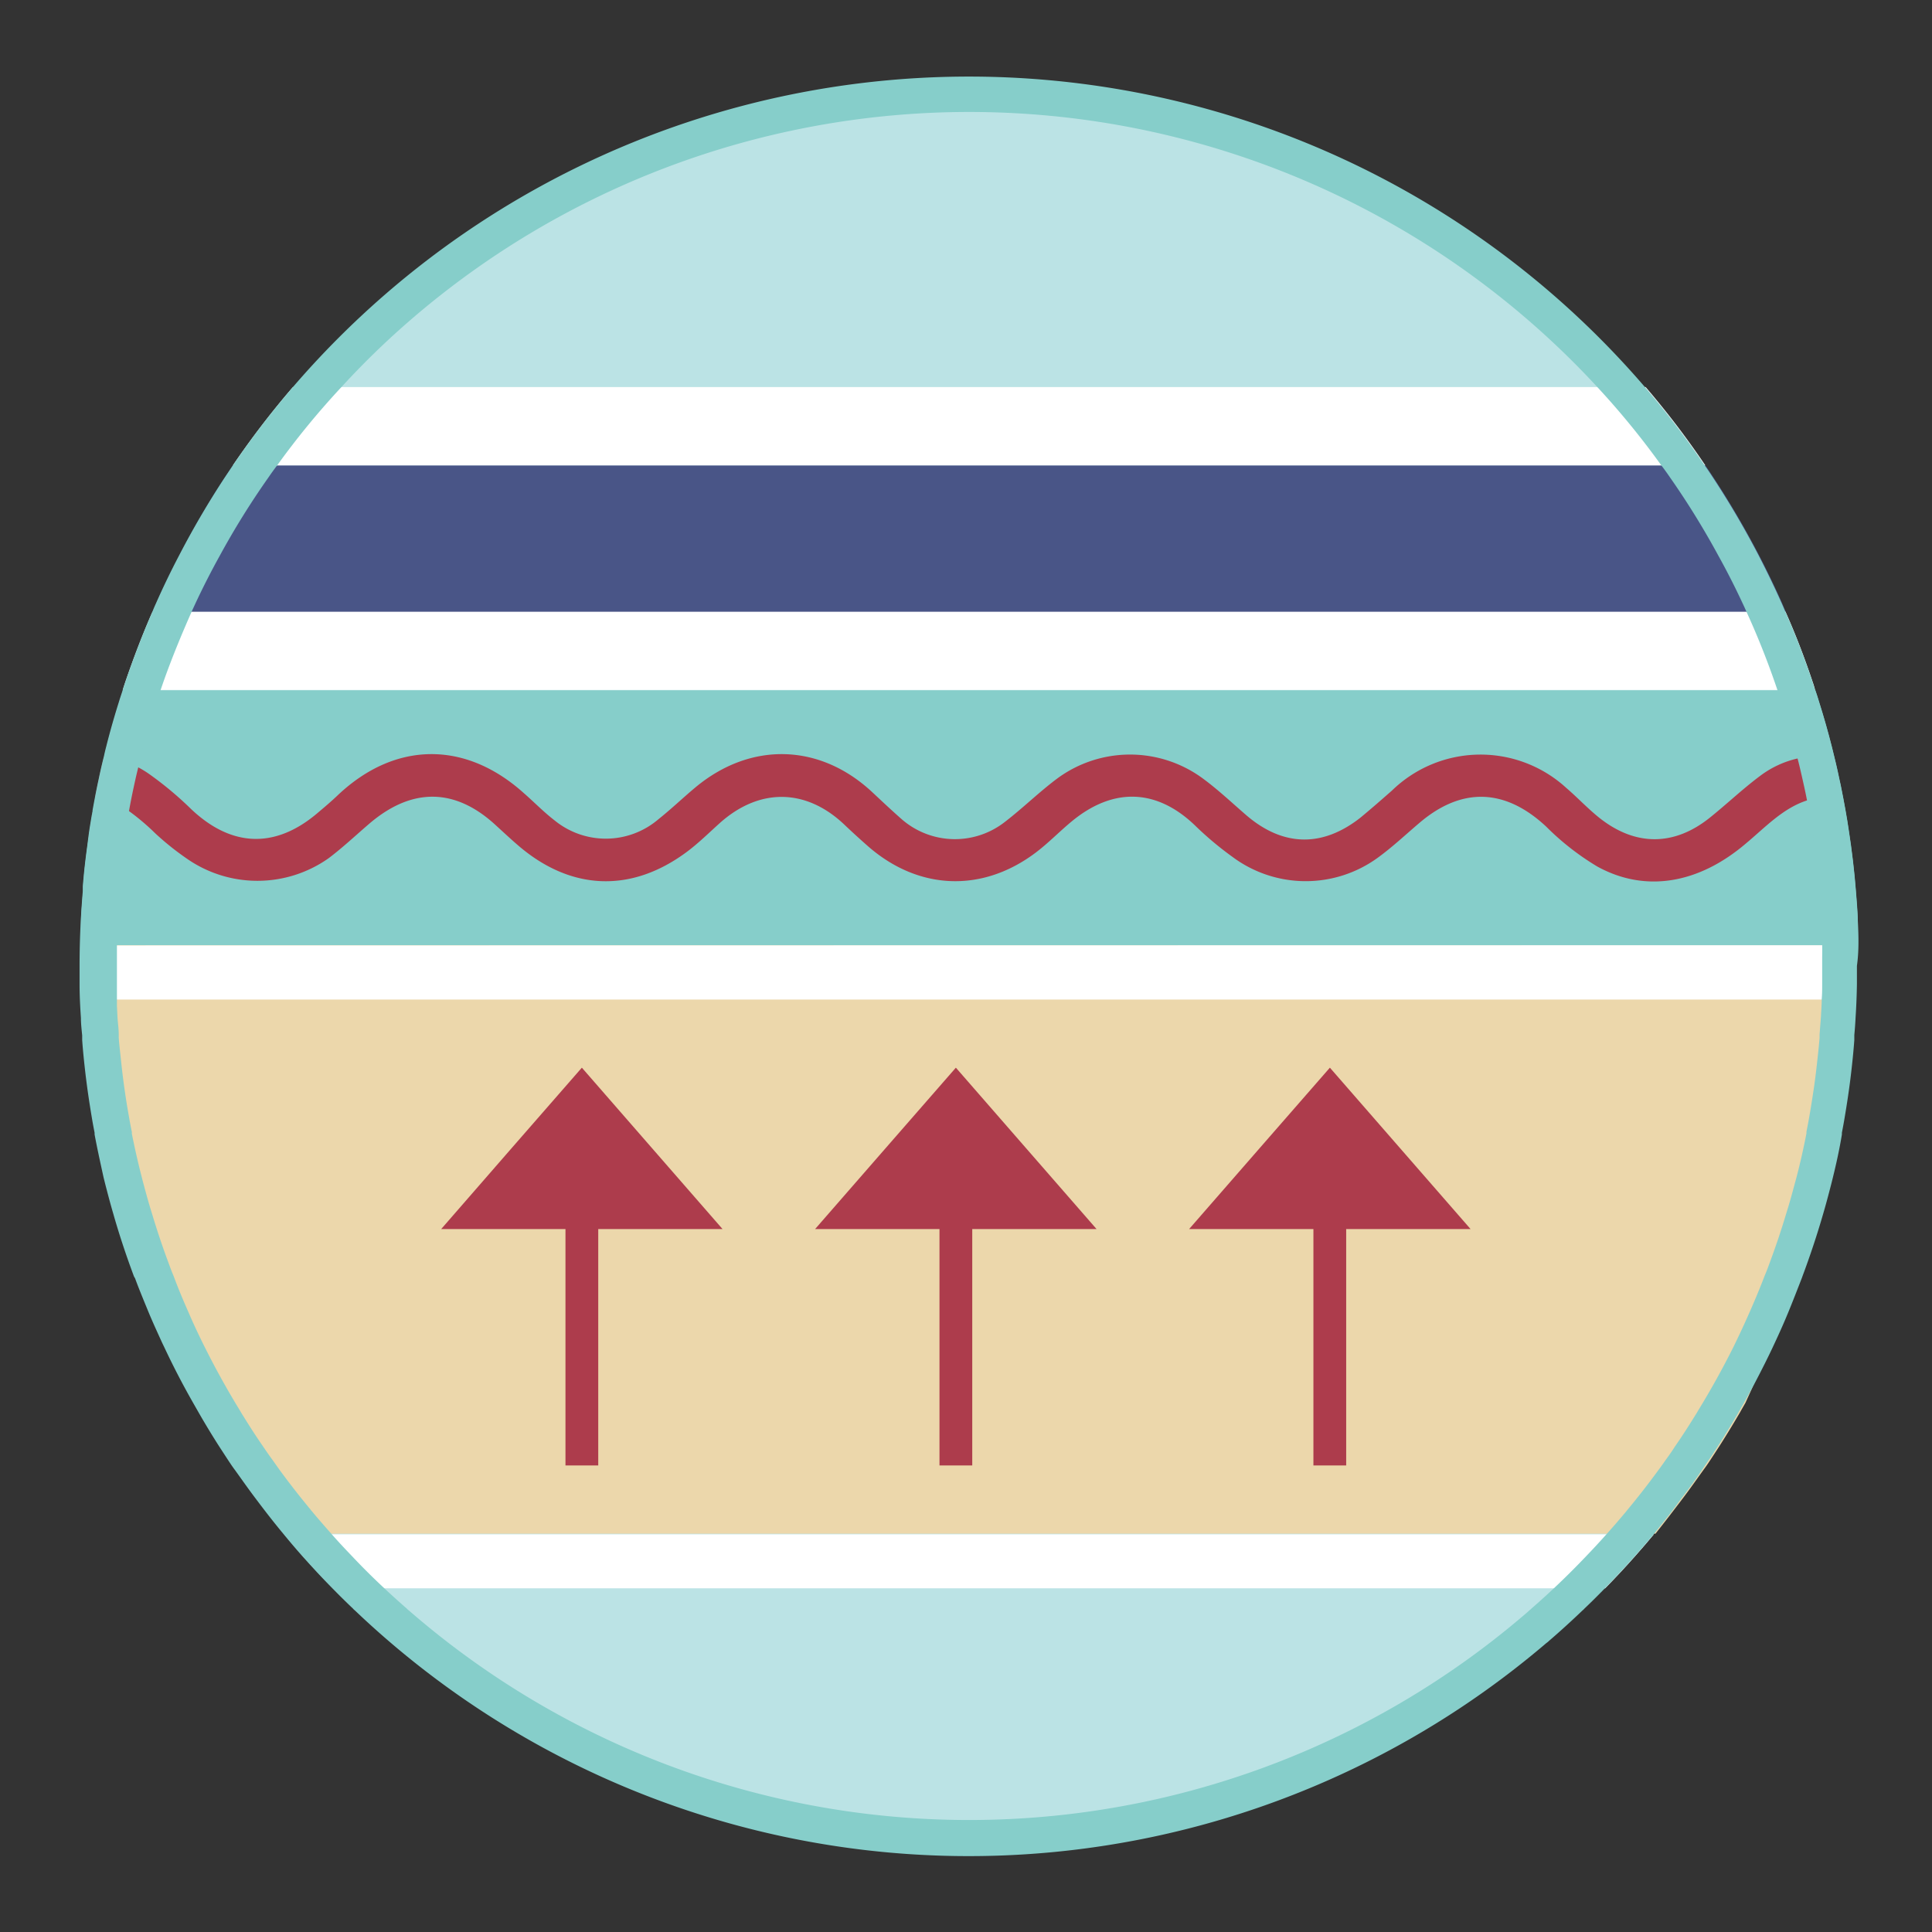 <?xml version="1.0" encoding="UTF-8"?> <svg xmlns="http://www.w3.org/2000/svg" viewBox="0 0 214.63 214.63"><rect x="0" y="0" width="214.63" height="214.63" fill="#333333" stroke="none"/><title>mattress_support</title><path d="M203.76,108c0,.43,0,.86,0,1.29q0,3.07-.26,6.09c-.07,1-.16,1.95-.26,2.91-.2,2-.47,3.87-.78,5.78a96.79,96.79,0,0,1-31.69,56.76.75.75,0,0,1-.14.12A96.88,96.88,0,0,1,11.34,124.06c-.31-1.91-.58-3.83-.78-5.78-.1-1-.19-1.93-.26-2.91q-.23-3-.26-6.09c0-.43,0-.86,0-1.29q0-4.48.4-8.86c.21-2.24.49-4.47.85-6.66.11-.68.22-1.36.35-2q.63-3.53,1.53-7a96.9,96.9,0,0,1,187.48,0q.9,3.44,1.53,7c.13.68.24,1.36.35,2,.36,2.19.64,4.42.85,6.66Q203.77,103.51,203.76,108Z" fill="#bbe3e5"></path><path d="M206.35,103.06c0,.81-.08,1.6-.14,2.39,0,.24,0,.46,0,.68-.07,1.2-.17,2.43-.28,3.65-.09,1-.19,2-.31,3.07-.15,1.36-.33,2.74-.53,4.2-.08.58-.17,1.16-.26,1.74,0,.07,0,.14,0,.23q-.45,3-1,5.9c-.1.49-.2,1-.31,1.5-.24,1.15-.49,2.3-.76,3.43-.68,2.91-1.46,5.8-2.32,8.64,0,.07,0,.13-.06.21-.47,1.57-1,3.12-1.5,4.67,0,0,0,0,0,0-.56,1.64-1.16,3.27-1.78,4.88s-1.18,3-1.8,4.45c-.45,1.05-.92,2.11-1.4,3.15v0l-.47.82c-.11.21-.23.41-.35.61-.67,1.14-1.37,2.28-2.08,3.39l-.75,1.15c-.32.49-.65,1-1,1.46l-.1.14c-.72,1-1.47,2.07-2.24,3.08-1,1.32-2,2.62-3,3.88H31.57c-1.06-1.27-2.08-2.56-3.06-3.89-.77-1-1.51-2-2.23-3.07l-.1-.14c-.33-.48-.66-1-1-1.46l-.75-1.15q-1.08-1.67-2.07-3.39l-.35-.61-.49-.86q-1.72-3.7-3.19-7.58l-.27-.69c-.53-1.38-1-2.77-1.51-4.19,0,0,0,0,0,0-.43-1.25-.85-2.52-1.24-3.8h0L15,138.7l-.06-.21c-.86-2.84-1.64-5.73-2.31-8.64-.27-1.13-.52-2.28-.76-3.43-.11-.5-.21-1-.31-1.5-.25-1.24-.48-2.48-.68-3.73h0a.06.06,0,0,0,0,0c-.12-.71-.24-1.41-.35-2.12,0-.09,0-.16,0-.23-.09-.58-.18-1.16-.26-1.74-.19-1.38-.37-2.78-.53-4.2-.11-1-.21-2-.31-3.08-.11-1.21-.21-2.44-.28-3.69,0-.21,0-.42,0-.63C9,104.68,9,103.87,9,103.06Z" fill="#ecd7ab"></path><path d="M198.39,68H16.94c.12-.32.26-.63.4-.94q1.2-2.68,2.56-5.3A97,97,0,0,1,25,53l.87-1.3H189.45c.31.43.59.86.88,1.3a99,99,0,0,1,5.1,8.7c.9,1.74,1.75,3.5,2.55,5.3C198.12,67.33,198.25,67.64,198.39,68Z" fill="#495587"></path><path d="M201.36,75.72c-.88-2.64-1.88-5.24-3-7.76H16.94c-1.11,2.53-2.1,5.13-3,7.76-.1.31-.21.62-.3.93h188C201.57,76.34,201.46,76,201.36,75.72ZM182.82,43H32.54a96.41,96.41,0,0,0-6.67,8.7H189.45A95,95,0,0,0,182.82,43Z" fill="#fff"></path><path d="M206.21,105c0,.19,0,.37,0,.55-.07,1-.17,2-.28,3-.09.82-.19,1.64-.31,2.49H9.73c-.11-.82-.21-1.65-.31-2.5s-.21-2-.28-3c0-.17,0-.34,0-.51Z" fill="#fff"></path><path d="M183.74,170.45c-.69.83-1.39,1.64-2.1,2.44q-1.6,1.81-3.32,3.56H37c-1.14-1.15-2.24-2.34-3.33-3.56-.71-.8-1.4-1.61-2.08-2.44Z" fill="#fff"></path><path d="M206.39,102.32c0,.25,0,.5,0,.74,0,.66-.08,1.3-.14,1.94H9.1C9,104.37,9,103.72,9,103.06c0-.24,0-.48,0-.73h0c0-.55.06-1.11.1-1.67s.08-1.13.13-1.69c0-.16,0-.33,0-.5.11-1.45.28-2.95.49-4.49.08-.6.17-1.2.26-1.81s.17-1,.26-1.59h0c0-.16,0-.32.08-.48.09-.5.18-1,.28-1.52s.25-1.27.39-1.91q.27-1.31.6-2.61c.07-.35.16-.71.25-1.06.43-1.69.9-3.37,1.42-5,.13-.44.27-.88.42-1.31h188c.15.43.29.87.42,1.31.52,1.65,1,3.33,1.42,5,.31,1.22.6,2.45.85,3.67l.12.54v0c.2,1,.38,1.93.55,2.88.12.69.24,1.39.34,2.09.36,2.31.63,4.6.8,6.79.05.56.09,1.12.13,1.68S206.36,101.76,206.39,102.32Z" fill="#86ceca"></path><path d="M203.17,84v4.48a7.19,7.19,0,0,0-1,.1,1.59,1.59,0,0,0-.3.06,6.43,6.43,0,0,0-1.09.27c-2.71.86-4.67,3-6.82,4.79-5.26,4.49-11.19,5.5-16.52,2.56a29.18,29.18,0,0,1-5.67-4.43c-4.55-4.25-9.38-4.44-14.11-.39-1.53,1.3-3,2.69-4.62,3.86a13.61,13.61,0,0,1-16.14-.12,36.56,36.56,0,0,1-4-3.34c-4.26-4.19-9.11-4.46-13.78-.64-1.39,1.14-2.65,2.46-4.09,3.54-5.94,4.46-13,4.16-18.59-.72-.91-.8-1.8-1.61-2.67-2.44-4.24-4-9.4-4.08-13.8-.15-1.19,1.07-2.34,2.21-3.62,3.17-6.23,4.66-13,4.36-18.88-.76-.81-.7-1.59-1.43-2.38-2.15-4.49-4.16-9.28-4.24-14-.24-1.52,1.3-3,2.7-4.58,3.89a13.71,13.71,0,0,1-15.82,0,30.76,30.76,0,0,1-3.45-2.77,25.5,25.5,0,0,0-2.89-2.45,13.73,13.73,0,0,0-1.23-.73,8,8,0,0,0-1.2-.51,7.84,7.84,0,0,0-1.35-.32c.12-.63.25-1.27.39-1.91q.27-1.31.6-2.61A9.21,9.21,0,0,1,13,84.3c.24.06.47.13.7.21a11.45,11.45,0,0,1,1.72.77,11,11,0,0,1,1.21.75,38.63,38.63,0,0,1,4.61,3.86c4.45,4.21,9.28,4.42,13.94.51.82-.69,1.64-1.38,2.41-2.12,6.33-5.94,14.1-6,20.57-.2,1.15,1,2.23,2.12,3.45,3.06A9,9,0,0,0,73.16,91c1.42-1.13,2.72-2.38,4.11-3.54,6.16-5.12,13.86-4.88,19.68.59,1.07,1,2.13,2,3.27,3a9,9,0,0,0,11.45.23c2-1.54,3.83-3.35,5.87-4.86a13.63,13.63,0,0,1,16,0c1.73,1.26,3.29,2.74,4.91,4.14,4.07,3.5,8.45,3.61,12.69.27,1.21-1,2.35-2,3.49-3A14.11,14.11,0,0,1,174,87.53c1.27,1.09,2.41,2.32,3.72,3.36,4,3.15,8.3,3.11,12.25-.07,1.88-1.51,3.63-3.18,5.56-4.62a10.92,10.92,0,0,1,4.17-1.94,9.71,9.71,0,0,1,1.1-.2l.79-.08a11.14,11.14,0,0,1,1.16,0Z" fill="#ad3c4c"></path><path d="M206.39,102.32c0-.56-.06-1.11-.1-1.67s-.08-1.12-.13-1.68c-.17-2.19-.44-4.48-.8-6.79-.1-.7-.22-1.4-.34-2.09-.17-1-.35-1.91-.55-2.88v0l-.12-.54c-.25-1.22-.54-2.45-.85-3.67-.43-1.69-.9-3.37-1.42-5-.13-.44-.27-.88-.42-1.31s-.2-.62-.3-.93c-.88-2.64-1.88-5.24-3-7.76-.14-.32-.27-.63-.41-.94-.8-1.8-1.65-3.56-2.55-5.3a99,99,0,0,0-5.1-8.7c-.29-.44-.57-.87-.88-1.3a95,95,0,0,0-6.63-8.7A99,99,0,0,0,42.68,32.8,99.79,99.79,0,0,0,32.54,43a96.41,96.41,0,0,0-6.67,8.7L25,53a97,97,0,0,0-5.1,8.7q-1.37,2.61-2.56,5.3c-.14.31-.28.62-.4.94-1.11,2.53-2.1,5.13-3,7.76-.1.31-.21.62-.3.93s-.29.87-.42,1.31c-.52,1.65-1,3.33-1.42,5-.09.35-.18.71-.25,1.06q-.33,1.3-.6,2.61c-.14.64-.27,1.28-.39,1.91s-.19,1-.28,1.52c0,.16,0,.32-.08.48h0c-.09.54-.18,1.07-.26,1.59S9.77,93.37,9.69,94c-.21,1.54-.38,3-.49,4.49,0,.17,0,.34,0,.5-.05.56-.09,1.13-.13,1.69s-.07,1.12-.1,1.67h0c-.09,1.67-.13,3.34-.13,5,0,.64,0,1.27,0,2,0,1.3.07,2.54.15,3.74,0,.66.08,1.31.14,1.94,0,.17,0,.34,0,.51.07,1,.17,2,.28,3s.2,1.68.31,2.5c.16,1.15.34,2.28.53,3.4.08.47.17.94.26,1.41a1.62,1.62,0,0,0,0,.19c.3,1.6.65,3.19,1,4.78.1.4.2.81.31,1.22.24.93.49,1.86.76,2.78.67,2.36,1.45,4.7,2.31,7L15,142c.47,1.28,1,2.54,1.51,3.79,0,0,0,0,0,0,.48,1.15,1,2.28,1.51,3.4l.27.56q1.47,3.13,3.19,6.14l.49.86.35.61q1,1.72,2.07,3.39l.75,1.15c.32.49.65,1,1,1.46l.1.14c.72,1,1.46,2.06,2.23,3.07,1,1.33,2,2.62,3.06,3.89.68.83,1.37,1.64,2.08,2.44,1.09,1.22,2.19,2.41,3.33,3.56.74.76,1.5,1.51,2.27,2.24a1.29,1.29,0,0,0,.21.2,98.83,98.83,0,0,0,132.37,3.63,1.81,1.81,0,0,0,.28-.23c1.28-1.1,2.52-2.23,3.74-3.4a1.29,1.29,0,0,0,.21-.2c.77-.73,1.52-1.48,2.26-2.24q1.71-1.74,3.32-3.56c.71-.8,1.41-1.61,2.1-2.44,1-1.26,2.07-2.56,3-3.88.77-1,1.52-2,2.24-3.08l.1-.14c.33-.48.66-1,1-1.46l.75-1.15c.71-1.11,1.41-2.25,2.08-3.39.12-.2.24-.4.35-.61l.47-.82v0c.48-.85.95-1.7,1.4-2.56.62-1.19,1.23-2.39,1.8-3.6s1.22-2.63,1.78-4c0,0,0,0,0,0,.52-1.26,1-2.51,1.5-3.79l.06-.17c.86-2.3,1.64-4.64,2.32-7,.27-.92.52-1.85.76-2.78.11-.41.21-.82.31-1.22.39-1.59.74-3.18,1-4.78l0-.19c.09-.47.18-.94.26-1.41.2-1.18.38-2.3.53-3.4.12-.85.22-1.67.31-2.49.11-1,.21-2,.28-3,0-.18,0-.36,0-.55.06-.64.11-1.28.14-1.94q.12-1.8.15-3.75c0-.66,0-1.32,0-2C206.52,105.66,206.48,104,206.39,102.32Zm-20.65,58.89c-.16.23-.31.45-.48.68l-.33.46c-.23.34-.47.67-.72,1q-1.62,2.22-3.38,4.34l-.16.2c-.72.87-1.46,1.72-2.21,2.56s-1.49,1.64-2.26,2.44q-1.74,1.83-3.58,3.56c-.81.76-1.64,1.51-2.48,2.24a1.43,1.43,0,0,1-.23.2c-.15.14-.3.28-.46.41l-.14.12a94.84,94.84,0,0,1-123.91-.53,1.37,1.37,0,0,1-.22-.2c-.84-.73-1.67-1.48-2.48-2.24q-1.85-1.72-3.58-3.56c-.77-.8-1.53-1.61-2.26-2.44s-1.49-1.69-2.21-2.56a1.56,1.56,0,0,1-.16-.2q-1.76-2.12-3.39-4.34l-.71-1-.33-.46c-.17-.23-.32-.45-.48-.68l-.32-.47c-.77-1.11-1.5-2.24-2.21-3.39-.13-.2-.25-.4-.37-.61q-2.1-3.42-3.89-7c-.66-1.31-1.28-2.63-1.87-4,0,0,0,0,0,0-.58-1.31-1.13-2.62-1.64-4q-.26-.61-.48-1.23-1.07-2.85-1.94-5.77c-.29-.92-.55-1.85-.8-2.78-.11-.41-.22-.81-.32-1.22-.41-1.58-.77-3.18-1.09-4.78a1.62,1.62,0,0,1,0-.19c-.12-.58-.23-1.17-.33-1.75l-.06-.34c-.16-.9-.3-1.8-.43-2.72s-.26-1.94-.37-3-.2-1.75-.27-2.68c0-.06,0-.12,0-.18s0-.13,0-.19c0-.63-.1-1.28-.14-1.94l-.06-1.22c0-.28,0-.55,0-.84,0-.59,0-1.21,0-1.84s0-1.22,0-1.84v-.5c0-.61,0-1.21,0-1.82s0-1.29.07-1.94c0-.8.08-1.61.14-2.41l.09-1.26s0-.07,0-.1,0-.11,0-.16c.12-1.49.3-3,.51-4.62.08-.58.17-1.16.26-1.75L14,92c.06-.39.13-.79.2-1.19l.06-.34.06-.31c.2-1.15.44-2.3.7-3.47.1-.46.21-.91.32-1.37s.21-.88.32-1.32q.76-3,1.73-6c.15-.44.29-.88.44-1.31l.32-.93c.93-2.63,2-5.23,3.12-7.76.14-.32.29-.63.43-.94.84-1.8,1.74-3.56,2.7-5.3A88.89,88.89,0,0,1,29.85,53c.3-.44.61-.87.94-1.3A89.14,89.14,0,0,1,37.93,43a91.34,91.34,0,0,1,7.38-7.2A94.93,94.93,0,0,1,177.45,43a89.89,89.89,0,0,1,7.11,8.7c.33.43.64.86.94,1.3a90,90,0,0,1,5.38,8.7q1.44,2.59,2.7,5.3c.15.31.29.62.43.94q1.73,3.78,3.12,7.76l.32.93c.15.43.29.87.44,1.31.64,2,1.22,4,1.73,6,0,.1,0,.2.07.3.21.79.39,1.59.57,2.39s.33,1.47.47,2.21c.1.52.2,1,.29,1.57l.06.35c.07.39.14.78.2,1.18l.12.82.18,1.2c.22,1.55.4,3.07.54,4.55,0,.2,0,.4,0,.6s0,.11,0,.17c0,.45.07.9.1,1.35.06.8.11,1.61.14,2.41,0,.65.05,1.3.07,1.94s0,1,0,1.5c0,.28,0,.55,0,.82,0,.65,0,1.29,0,1.92s0,1.18-.05,1.76v0c0,.69-.06,1.36-.09,2l-.15,1.94c0,.08,0,.15,0,.23s0,.09,0,.14c-.07.9-.17,1.8-.27,2.7s-.22,1.93-.37,2.93-.27,1.78-.43,2.72l-.06.34c-.1.58-.21,1.17-.33,1.75a1.62,1.62,0,0,1,0,.19c-.31,1.6-.67,3.2-1.08,4.78l-.33,1.22c-.25.93-.51,1.86-.8,2.78q-.87,2.92-1.94,5.77-.22.62-.48,1.23c-.51,1.34-1.06,2.65-1.65,4,0,0,0,0,0,0q-.88,2-1.86,4c-1.2,2.39-2.49,4.72-3.89,7-.12.21-.24.41-.37.61-.71,1.15-1.44,2.28-2.21,3.39Z" fill="#86ceca"></path><polygon points="64.64 118.61 56.82 127.57 49.01 136.54 64.64 136.54 80.27 136.54 72.45 127.57 64.64 118.61" fill="#ad3c4c"></polygon><rect x="62.82" y="135.04" width="3.64" height="27.76" fill="#ad3c4c"></rect><polygon points="106.19 118.61 98.37 127.57 90.55 136.54 106.19 136.54 121.82 136.54 114 127.57 106.19 118.61" fill="#ad3c4c"></polygon><rect x="104.37" y="135.04" width="3.64" height="27.76" fill="#ad3c4c"></rect><polygon points="147.74 118.61 139.92 127.57 132.1 136.54 147.74 136.54 163.37 136.54 155.55 127.57 147.74 118.61" fill="#ad3c4c"></polygon><rect x="145.91" y="135.04" width="3.64" height="27.76" fill="#ad3c4c"></rect></svg> 